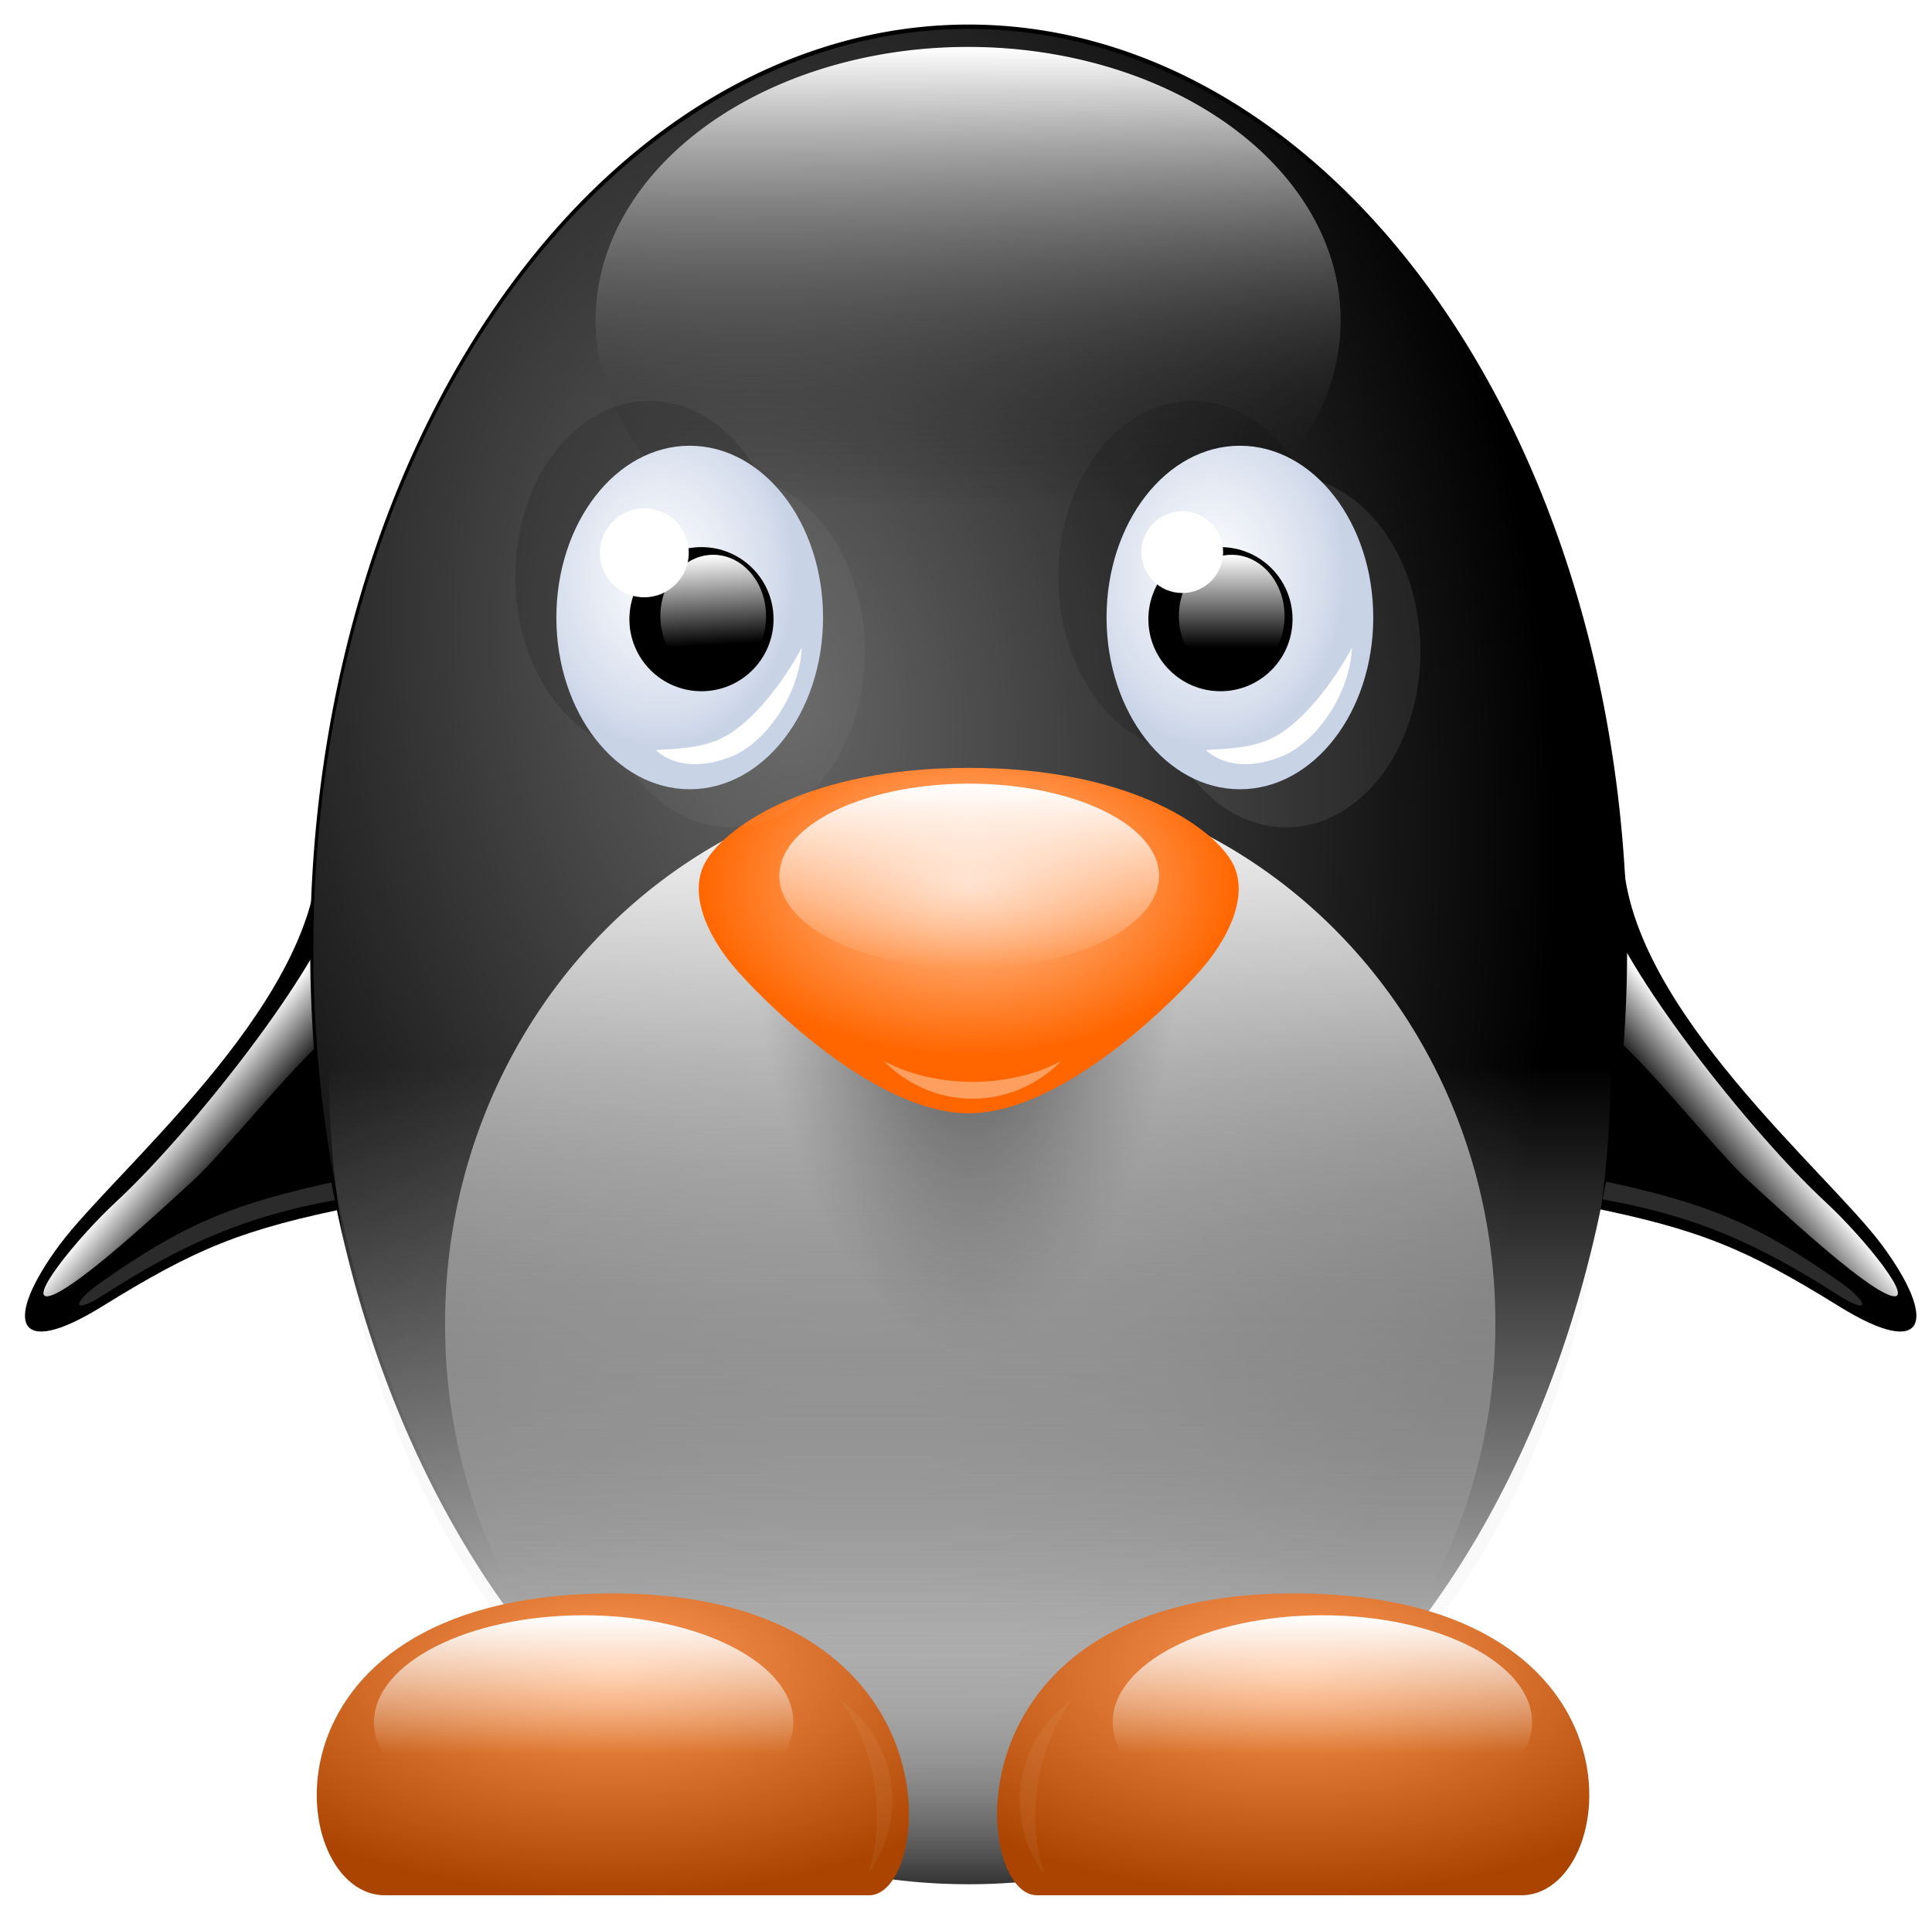 <?xml version="1.0" encoding="UTF-8" standalone="no"?>
<!-- Created with Inkscape (http://www.inkscape.org/) -->

<svg
   xmlns:dc="http://purl.org/dc/elements/1.1/"
   xmlns:cc="http://creativecommons.org/ns#"
   xmlns:rdf="http://www.w3.org/1999/02/22-rdf-syntax-ns#"
   xmlns:svg="http://www.w3.org/2000/svg"
   xmlns="http://www.w3.org/2000/svg"
   xmlns:xlink="http://www.w3.org/1999/xlink"
   xmlns:sodipodi="http://sodipodi.sourceforge.net/DTD/sodipodi-0.dtd"
   xmlns:inkscape="http://www.inkscape.org/namespaces/inkscape"
   width="619.03"
   height="615.4"
   id="svg2"
   sodipodi:version="0.32"
   inkscape:version="0.47 r22583"
   sodipodi:docname="Pingu.svg"
   inkscape:output_extension="org.inkscape.output.svg.inkscape"
   version="1.1">
  <defs
     id="defs4">
    <linearGradient
       inkscape:collect="always"
       id="linearGradient4214">
      <stop
         style="stop-color:#000000;stop-opacity:1"
         offset="0"
         id="stop4216" />
      <stop
         style="stop-color:#666666;stop-opacity:0;"
         offset="1"
         id="stop4218" />
    </linearGradient>
    <linearGradient
       inkscape:collect="always"
       id="linearGradient4174">
      <stop
         style="stop-color:#333333;stop-opacity:1"
         offset="0"
         id="stop4176" />
      <stop
         style="stop-color:#999999;stop-opacity:0"
         offset="1"
         id="stop4178" />
    </linearGradient>
    <linearGradient
       inkscape:collect="always"
       id="linearGradient4140">
      <stop
         style="stop-color:#ffffff;stop-opacity:1;"
         offset="0"
         id="stop4142" />
      <stop
         style="stop-color:#ffffff;stop-opacity:0;"
         offset="1"
         id="stop4144" />
    </linearGradient>
    <linearGradient
       inkscape:collect="always"
       id="linearGradient4130">
      <stop
         style="stop-color:#ff9955;stop-opacity:1"
         offset="0"
         id="stop4132" />
      <stop
         style="stop-color:#aa4400;stop-opacity:1"
         offset="1"
         id="stop4134" />
    </linearGradient>
    <linearGradient
       inkscape:collect="always"
       id="linearGradient3765">
      <stop
         style="stop-color:#ffffff;stop-opacity:1;"
         offset="0"
         id="stop3767" />
      <stop
         style="stop-color:#ffffff;stop-opacity:0;"
         offset="1"
         id="stop3769" />
    </linearGradient>
    <linearGradient
       inkscape:collect="always"
       id="linearGradient3755">
      <stop
         style="stop-color:#ffccaa;stop-opacity:1"
         offset="0"
         id="stop3757" />
      <stop
         style="stop-color:#ff6600;stop-opacity:1"
         offset="1"
         id="stop3759" />
    </linearGradient>
    <linearGradient
       inkscape:collect="always"
       id="linearGradient3702">
      <stop
         style="stop-color:#ffffff;stop-opacity:1;"
         offset="0"
         id="stop3704" />
      <stop
         style="stop-color:#ffffff;stop-opacity:0;"
         offset="1"
         id="stop3706" />
    </linearGradient>
    <linearGradient
       id="linearGradient3690"
       inkscape:collect="always">
      <stop
         id="stop3692"
         offset="0"
         style="stop-color:#ffffff;stop-opacity:1;" />
      <stop
         id="stop3696"
         offset="1"
         style="stop-color:#808080;stop-opacity:0" />
    </linearGradient>
    <linearGradient
       inkscape:collect="always"
       id="linearGradient3800">
      <stop
         style="stop-color:#ffffff;stop-opacity:1;"
         offset="0"
         id="stop3802" />
      <stop
         style="stop-color:#ffffff;stop-opacity:0;"
         offset="1"
         id="stop3804" />
    </linearGradient>
    <filter
       inkscape:collect="always"
       id="filter3727"
       x="-0.218"
       width="1.435"
       y="-0.218"
       height="1.435"
       color-interpolation-filters="sRGB">
      <feGaussianBlur
         inkscape:collect="always"
         stdDeviation="4.19"
         id="feGaussianBlur3729" />
    </filter>
    <radialGradient
       inkscape:collect="always"
       xlink:href="#linearGradient3214"
       id="radialGradient3460"
       gradientUnits="userSpaceOnUse"
       gradientTransform="matrix(1,0,0,1.285,0,-68.767)"
       cx="240.577"
       cy="230.543"
       fx="240.577"
       fy="230.543"
       r="43.227" />
    <linearGradient
       inkscape:collect="always"
       id="linearGradient3547">
      <stop
         style="stop-color:#ffffff;stop-opacity:1;"
         offset="0"
         id="stop3549" />
      <stop
         style="stop-color:#ffffff;stop-opacity:0;"
         offset="1"
         id="stop3551" />
    </linearGradient>
    <linearGradient
       inkscape:collect="always"
       id="linearGradient3214">
      <stop
         style="stop-color:#ffffff;stop-opacity:1;"
         offset="0"
         id="stop3216" />
      <stop
         id="stop3222"
         offset="0.846"
         style="stop-color:#d5ddec;stop-opacity:1;" />
      <stop
         style="stop-color:#c8d3e6;stop-opacity:1"
         offset="1"
         id="stop3218" />
    </linearGradient>
    <linearGradient
       id="linearGradient3189">
      <stop
         id="stop3191"
         offset="0"
         style="stop-color:#000000;stop-opacity:0;" />
      <stop
         id="stop3193"
         offset="1"
         style="stop-color:#ffffff;stop-opacity:1" />
    </linearGradient>
    <linearGradient
       inkscape:collect="always"
       id="linearGradient2385">
      <stop
         style="stop-color:#666666;stop-opacity:1"
         offset="0"
         id="stop2387" />
      <stop
         style="stop-color:#000000;stop-opacity:1"
         offset="1"
         id="stop2389" />
    </linearGradient>
    <inkscape:perspective
       sodipodi:type="inkscape:persp3d"
       inkscape:vp_x="0 : 526.18109 : 1"
       inkscape:vp_y="0 : 1000 : 0"
       inkscape:vp_z="744.09448 : 526.18109 : 1"
       inkscape:persp3d-origin="372.04724 : 350.78739 : 1"
       id="perspective10" />
    <radialGradient
       inkscape:collect="always"
       xlink:href="#linearGradient2385"
       id="radialGradient2391"
       cx="302.067"
       cy="120.742"
       fx="302.067"
       fy="120.742"
       r="210.972"
       gradientUnits="userSpaceOnUse"
       gradientTransform="matrix(0.816,0.983,-0.846,0.703,139.572,-177.993)" />
    <filter
       id="filter2403"
       inkscape:label="filter1"
       color-interpolation-filters="sRGB" />
    <linearGradient
       inkscape:collect="always"
       xlink:href="#linearGradient3189"
       id="linearGradient3187"
       x1="318.103"
       y1="292.932"
       x2="318.103"
       y2="62.162"
       gradientUnits="userSpaceOnUse" />
    <radialGradient
       inkscape:collect="always"
       xlink:href="#linearGradient3214"
       id="radialGradient3220"
       cx="240.577"
       cy="230.543"
       fx="240.577"
       fy="230.543"
       r="43.227"
       gradientTransform="matrix(1,0,0,1.285,0,-68.767)"
       gradientUnits="userSpaceOnUse" />
    <filter
       inkscape:collect="always"
       id="filter3424"
       x="-0.11"
       width="1.219"
       y="-0.136"
       height="1.273"
       color-interpolation-filters="sRGB">
      <feGaussianBlur
         inkscape:collect="always"
         stdDeviation="2.136"
         id="feGaussianBlur3426" />
    </filter>
    <radialGradient
       inkscape:collect="always"
       xlink:href="#linearGradient3214"
       id="radialGradient3448"
       gradientUnits="userSpaceOnUse"
       gradientTransform="matrix(1,0,0,1.285,0,-68.767)"
       cx="240.577"
       cy="230.543"
       fx="240.577"
       fy="230.543"
       r="43.227" />
    <filter
       inkscape:collect="always"
       id="filter3543"
       x="-0.142"
       width="1.284"
       y="-0.142"
       height="1.284"
       color-interpolation-filters="sRGB">
      <feGaussianBlur
         inkscape:collect="always"
         stdDeviation="1.046"
         id="feGaussianBlur3545" />
    </filter>
    <linearGradient
       inkscape:collect="always"
       xlink:href="#linearGradient3547"
       id="linearGradient3553"
       x1="245.581"
       y1="214.768"
       x2="247.297"
       y2="248.685"
       gradientUnits="userSpaceOnUse" />
    <linearGradient
       inkscape:collect="always"
       xlink:href="#linearGradient3800"
       id="linearGradient3808"
       x1="245.581"
       y1="214.768"
       x2="245.581"
       y2="249.637"
       gradientUnits="userSpaceOnUse" />
    <filter
       inkscape:collect="always"
       id="filter3326"
       x="-0.285"
       width="1.57"
       y="-0.218"
       height="1.435"
       color-interpolation-filters="sRGB">
      <feGaussianBlur
         inkscape:collect="always"
         stdDeviation="10.216"
         id="feGaussianBlur3328" />
    </filter>
    <inkscape:perspective
       id="perspective3656"
       inkscape:persp3d-origin="0.5 : 0.33333333 : 1"
       inkscape:vp_z="1 : 0.5 : 1"
       inkscape:vp_y="0 : 1000 : 0"
       inkscape:vp_x="0 : 0.5 : 1"
       sodipodi:type="inkscape:persp3d" />
    <linearGradient
       inkscape:collect="always"
       xlink:href="#linearGradient2866-2"
       id="linearGradient3646-5"
       x1="293.942"
       y1="304.91"
       x2="293.942"
       y2="688.071"
       gradientUnits="userSpaceOnUse" />
    <linearGradient
       inkscape:collect="always"
       id="linearGradient2866-2">
      <stop
         style="stop-color:#ffffff;stop-opacity:1"
         offset="0"
         id="stop2868-3" />
      <stop
         style="stop-color:#e6e6e6;stop-opacity:0;"
         offset="1"
         id="stop2870-1" />
    </linearGradient>
    <linearGradient
       y2="612.849"
       x2="293.942"
       y1="304.91"
       x1="293.942"
       gradientUnits="userSpaceOnUse"
       id="linearGradient3665"
       xlink:href="#linearGradient3690"
       inkscape:collect="always" />
    <linearGradient
       inkscape:collect="always"
       xlink:href="#linearGradient2866-2"
       id="linearGradient3688"
       gradientUnits="userSpaceOnUse"
       x1="293.942"
       y1="612.849"
       x2="293.942"
       y2="458.879" />
    <linearGradient
       inkscape:collect="always"
       xlink:href="#linearGradient3702"
       id="linearGradient3708"
       x1="93.031"
       y1="393.614"
       x2="109.977"
       y2="407.901"
       gradientUnits="userSpaceOnUse" />
    <filter
       inkscape:collect="always"
       id="filter3728"
       color-interpolation-filters="sRGB">
      <feGaussianBlur
         inkscape:collect="always"
         stdDeviation="1.336"
         id="feGaussianBlur3730" />
    </filter>
    <linearGradient
       inkscape:collect="always"
       xlink:href="#linearGradient3702"
       id="linearGradient3747"
       gradientUnits="userSpaceOnUse"
       x1="93.031"
       y1="393.614"
       x2="109.977"
       y2="407.901" />
    <radialGradient
       inkscape:collect="always"
       xlink:href="#linearGradient3755"
       id="radialGradient3761"
       cx="339.207"
       cy="315.813"
       fx="339.207"
       fy="315.813"
       r="86.499"
       gradientTransform="matrix(1,0,0,0.64,8,116.188)"
       gradientUnits="userSpaceOnUse" />
    <linearGradient
       inkscape:collect="always"
       xlink:href="#linearGradient3765"
       id="linearGradient3773"
       x1="341.396"
       y1="298.586"
       x2="341.396"
       y2="357.739"
       gradientUnits="userSpaceOnUse" />
    <filter
       inkscape:collect="always"
       id="filter3826"
       x="-0.08"
       width="1.16"
       y="-0.377"
       height="1.754"
       color-interpolation-filters="sRGB">
      <feGaussianBlur
         inkscape:collect="always"
         stdDeviation="1.896"
         id="feGaussianBlur3828" />
    </filter>
    <radialGradient
       inkscape:collect="always"
       xlink:href="#linearGradient4130"
       id="radialGradient4160"
       gradientUnits="userSpaceOnUse"
       gradientTransform="matrix(-5.0492965e-7,0.771,-1.547,-1.0505257e-6,1109.735,422.16)"
       cx="225.184"
       cy="571.931"
       fx="225.184"
       fy="571.931"
       r="94.872" />
    <linearGradient
       inkscape:collect="always"
       xlink:href="#linearGradient4140"
       id="linearGradient4162"
       gradientUnits="userSpaceOnUse"
       x1="223.825"
       y1="581.092"
       x2="223.825"
       y2="625.696" />
    <linearGradient
       inkscape:collect="always"
       xlink:href="#linearGradient4174"
       id="linearGradient4180"
       x1="339.23"
       y1="647.263"
       x2="339.23"
       y2="559.696"
       gradientUnits="userSpaceOnUse" />
    <radialGradient
       inkscape:collect="always"
       xlink:href="#linearGradient4130"
       id="radialGradient4182"
       gradientUnits="userSpaceOnUse"
       gradientTransform="matrix(-5.0492965e-7,0.771,-1.547,-1.0505257e-6,1109.735,422.16)"
       cx="225.184"
       cy="571.931"
       fx="225.184"
       fy="571.931"
       r="94.872" />
    <linearGradient
       inkscape:collect="always"
       xlink:href="#linearGradient4140"
       id="linearGradient4184"
       gradientUnits="userSpaceOnUse"
       x1="223.825"
       y1="581.092"
       x2="223.825"
       y2="625.696" />
    <filter
       inkscape:collect="always"
       id="filter4208"
       x="-0.156"
       width="1.312"
       y="-0.047"
       height="1.094"
       color-interpolation-filters="sRGB">
      <feGaussianBlur
         inkscape:collect="always"
         stdDeviation="1.095"
         id="feGaussianBlur4210" />
    </filter>
    <radialGradient
       inkscape:collect="always"
       xlink:href="#linearGradient4214"
       id="radialGradient4220"
       cx="331.982"
       cy="323.807"
       fx="331.982"
       fy="323.807"
       r="92.835"
       gradientTransform="matrix(1.2134334e-7,1.771,-0.762,5.2183365e-8,593.868,-283.264)"
       gradientUnits="userSpaceOnUse" />
  </defs>
  <sodipodi:namedview
     id="base"
     pagecolor="#ffffff"
     bordercolor="#666666"
     borderopacity="1.0"
     inkscape:pageopacity="0.0"
     inkscape:pageshadow="2"
     inkscape:zoom="0.73478263"
     inkscape:cx="84.219509"
     inkscape:cy="251.21785"
     inkscape:document-units="px"
     inkscape:current-layer="layer4"
     showgrid="false"
     inkscape:window-width="1280"
     inkscape:window-height="973"
     inkscape:window-x="-4"
     inkscape:window-y="-4" />
  <g
     inkscape:label="Capa 1"
     inkscape:groupmode="layer"
     id="layer1"
     style="display:inline"
     transform="translate(-36.826,-35.435)">
    <g
       id="g3737"
       transform="matrix(-1,0,0,1,687.685,-8)">
      <path
         style="fill:#000000;stroke:none"
         d="m 130.758,318.72 c -2.473,48.216 -65.51,100.275 -82.833,123.632 -17.903,24.139 -14.69,37.284 13.599,19.781 29.887,-18.492 44.507,-24.726 81.597,-32.144 41.379,-8.276 14.836,-137.231 -12.363,-111.268 z"
         id="path3739"
         sodipodi:nodetypes="csssc" />
      <path
         style="fill:url(#linearGradient3747);fill-opacity:1;stroke:none"
         d="m 137.803,330.606 c -6.25,23.215 -47.858,75.801 -71.729,97.921 -12.759,11.823 -29.763,33.037 -20.834,30.061 8.929,-2.976 35.121,-27.382 45.538,-36.906 10.417,-9.524 36.013,-41.966 45.538,-47.919 9.524,-5.953 8.631,-56.55 1.488,-43.157 z"
         id="path3741"
         sodipodi:nodetypes="cssssc" />
      <path
         style="opacity:0.414;fill:#ffffff;stroke:none;filter:url(#filter3728)"
         d="m 138.307,421.697 c -35.198,7.398 -50.934,14.242 -77.436,32.92 -8.629,6.082 -9.591,10.663 1.242,3.727 25.256,-16.169 45.157,-25.157 74.744,-30.436 11.431,-2.039 15.943,-7.661 1.449,-6.211 z"
         id="path3743"
         sodipodi:nodetypes="csssc" />
    </g>
    <g
       id="g3732"
       transform="translate(8,-8)">
      <path
         sodipodi:nodetypes="csssc"
         id="path3698"
         d="m 130.758,318.72 c -2.473,48.216 -65.51,100.275 -82.833,123.632 -17.903,24.139 -14.69,37.284 13.599,19.781 29.887,-18.492 44.507,-24.726 81.597,-32.144 41.379,-8.276 14.836,-137.231 -12.363,-111.268 z"
         style="fill:#000000;stroke:none" />
      <path
         sodipodi:nodetypes="cssssc"
         id="path3700"
         d="m 137.803,330.606 c -6.25,23.215 -47.858,75.801 -71.729,97.921 -12.759,11.823 -29.763,33.037 -20.834,30.061 8.929,-2.976 35.121,-27.382 45.538,-36.906 10.417,-9.524 36.013,-41.966 45.538,-47.919 9.524,-5.953 8.631,-56.55 1.488,-43.157 z"
         style="fill:url(#linearGradient3708);fill-opacity:1;stroke:none" />
      <path
         sodipodi:nodetypes="csssc"
         id="path3710"
         d="m 138.307,421.697 c -35.198,7.398 -50.934,14.242 -77.436,32.92 -8.629,6.082 -9.591,10.663 1.242,3.727 25.256,-16.169 45.157,-25.157 74.744,-30.436 11.431,-2.039 15.943,-7.661 1.449,-6.211 z"
         style="opacity:0.414;fill:#ffffff;stroke:none;filter:url(#filter3728)" />
    </g>
    <path
       sodipodi:type="arc"
       style="fill:url(#radialGradient2391);fill-opacity:1;fill-rule:evenodd;stroke:#000000;stroke-width:1px;stroke-linecap:butt;stroke-linejoin:miter;stroke-opacity:1"
       id="path2383"
       sodipodi:cx="343.04272"
       sodipodi:cy="262.4072"
       sodipodi:rx="210.47244"
       sodipodi:ry="210.47244"
       d="m 553.515,262.407 a 210.472,210.472 0 1 1 -420.945,0 210.472,210.472 0 1 1 420.945,0 z"
       transform="matrix(1,0,0,1.405,4.151,-28.962)" />
    <path
       transform="matrix(1.811,0,0,1.684,-184.781,-395.69)"
       d="m 407.32,458.879 a 113.378,153.97 0 1 1 -226.755,0 113.378,153.97 0 1 1 226.755,0 z"
       sodipodi:ry="153.96959"
       sodipodi:rx="113.3776"
       sodipodi:cy="458.87943"
       sodipodi:cx="293.94193"
       id="path3686"
       style="color:#000000;fill:url(#linearGradient3688);fill-opacity:1;stroke:none;stroke-width:0.99px;marker:none;visibility:visible;display:inline;overflow:visible;enable-background:accumulate"
       sodipodi:type="arc" />
    <path
       sodipodi:type="arc"
       style="color:#000000;fill:url(#linearGradient3665);fill-opacity:1;stroke:none;stroke-width:0.99px;marker:none;visibility:visible;display:inline;overflow:visible;enable-background:accumulate"
       id="path2864"
       sodipodi:cx="293.94193"
       sodipodi:cy="458.87943"
       sodipodi:rx="113.3776"
       sodipodi:ry="153.96959"
       d="m 407.32,458.879 a 113.378,153.97 0 1 1 -226.755,0 113.378,153.97 0 1 1 226.755,0 z"
       transform="matrix(1.484,0,0,1.136,-88.516,-61.583)" />
  </g>
  <g
     inkscape:groupmode="layer"
     id="layer4"
     inkscape:label="Capa picopata"
     transform="translate(-36.826,-35.435)">
    <path
       sodipodi:nodetypes="csszssz"
       d="m 348.632,468.453 c -32.65,0 -73.444,-82.97 -82.513,-98.102 -9.069,-15.131 -15.673,-35.519 -9.069,-50.438 7.255,-16.392 35.37,-31.305 90.158,-31.305 54.787,0 82.902,14.913 90.158,31.305 6.603,14.919 0,35.306 -9.069,50.438 -9.069,15.131 -47.015,98.102 -79.664,98.102 z"
       style="fill:url(#radialGradient4220);fill-opacity:1;stroke:none"
       id="path3830" />
    <path
       id="path3752"
       style="fill:url(#radialGradient3761);fill-opacity:1;stroke:none"
       d="m 347.207,392.216 c -30.421,0 -67.104,-37.182 -75.555,-47.322 -8.45,-10.14 -14.603,-23.803 -8.45,-33.802 6.76,-10.986 32.957,-29.576 84.005,-29.576 51.048,0 77.245,18.591 84.005,29.576 6.153,9.998 0,23.661 -8.45,33.802 -8.45,10.14 -45.133,47.322 -75.555,47.322 z"
       sodipodi:nodetypes="csszssz" />
    <path
       sodipodi:type="arc"
       style="color:#000000;fill:url(#linearGradient3773);fill-opacity:1;stroke:none;stroke-width:0.99px;marker:none;visibility:visible;display:inline;overflow:visible;enable-background:accumulate"
       id="path3763"
       sodipodi:cx="341.39648"
       sodipodi:cy="328.1622"
       sodipodi:rx="46.477245"
       sodipodi:ry="29.576429"
       d="m 387.874,328.162 a 46.477,29.576 0 1 1 -92.954,0 46.477,29.576 0 1 1 92.954,0 z"
       transform="matrix(1.309,0,0,1,-99.523,-12)" />
    <path
       style="opacity:0.61;color:#000000;fill:#ffffff;stroke:none;stroke-width:1.309px;marker:none;visibility:visible;display:inline;overflow:visible;filter:url(#filter3826);enable-background:accumulate"
       d="m 320.002,375.465 c 7.35,7.451 17.368,12.069 28.436,12.069 11.069,0 21.087,-4.618 28.436,-12.069 -2.487,1.27 -5.065,2.46 -7.812,3.389 -3.17,1.072 -6.511,1.874 -9.961,2.439 -3.45,0.565 -7.005,0.868 -10.664,0.868 -3.659,0 -7.214,-0.303 -10.664,-0.868 -3.45,-0.565 -6.791,-1.366 -9.961,-2.439 -2.747,-0.929 -5.325,-2.119 -7.812,-3.389 z"
       id="path3780" />
    <path
       sodipodi:type="arc"
       style="color:#000000;fill:url(#linearGradient4180);fill-opacity:1;stroke:none;stroke-width:0.99px;marker:none;visibility:visible;display:inline;overflow:visible;enable-background:accumulate"
       id="path4164"
       sodipodi:cx="339.22958"
       sodipodi:cy="588.80334"
       sodipodi:rx="139.97337"
       sodipodi:ry="58.459465"
       d="m 479.203,588.803 a 139.973,58.459 0 1 1 -279.947,0 139.973,58.459 0 1 1 279.947,0 z"
       transform="matrix(0.765,0,0,1.001,87.669,-8.622)" />
    <g
       id="g4150"
       transform="translate(8,-26)">
      <path
         id="path4128"
         d="m 152.81,668.82 c 0,0 133.728,0 154.53,0 20.802,0 29.717,-98.086 -84.694,-96.724 -114.412,1.362 -102.525,98.086 -69.836,96.724 z"
         style="fill:url(#radialGradient4182);fill-opacity:1;stroke:none" />
      <path
         transform="matrix(1.048,0,0,1,-18.728,-2)"
         d="m 287.936,615.397 c 0,18.946 -28.703,34.305 -64.111,34.305 -35.407,0 -64.111,-15.359 -64.111,-34.305 0,-18.946 28.703,-34.305 64.111,-34.305 35.407,0 64.111,15.359 64.111,34.305 z"
         sodipodi:ry="34.304855"
         sodipodi:rx="64.11071"
         sodipodi:cy="615.39703"
         sodipodi:cx="223.82512"
         id="path4138"
         style="color:#000000;fill:url(#linearGradient4184);fill-opacity:1;stroke:none;stroke-width:0.99px;marker:none;visibility:visible;display:inline;overflow:visible;enable-background:accumulate"
         sodipodi:type="arc" />
    </g>
    <g
       id="g4154"
       transform="matrix(-1,0,0,1,676.368,-26)">
      <path
         style="fill:url(#radialGradient4160);fill-opacity:1;stroke:none"
         d="m 152.81,668.82 c 0,0 133.728,0 154.53,0 20.802,0 29.717,-98.086 -84.694,-96.724 -114.412,1.362 -102.525,98.086 -69.836,96.724 z"
         id="path4156" />
      <path
         sodipodi:type="arc"
         style="color:#000000;fill:url(#linearGradient4162);fill-opacity:1;stroke:none;stroke-width:0.99px;marker:none;visibility:visible;display:inline;overflow:visible;enable-background:accumulate"
         id="path4158"
         sodipodi:cx="223.82512"
         sodipodi:cy="615.39703"
         sodipodi:rx="64.11071"
         sodipodi:ry="34.304855"
         d="m 287.936,615.397 c 0,18.946 -28.703,34.305 -64.111,34.305 -35.407,0 -64.111,-15.359 -64.111,-34.305 0,-18.946 28.703,-34.305 64.111,-34.305 35.407,0 64.111,15.359 64.111,34.305 z"
         transform="matrix(1.048,0,0,1,-18.728,-2)" />
    </g>
    <path
       id="path4186"
       d="m 273.698,613.285 c 7.35,7.451 17.368,12.069 28.436,12.069 11.069,0 21.087,-4.618 28.436,-12.069 -2.487,1.27 -5.065,2.46 -7.812,3.389 -3.17,1.072 -6.511,1.874 -9.961,2.439 -3.45,0.565 -7.005,0.868 -10.664,0.868 -3.659,0 -7.214,-0.303 -10.664,-0.868 -3.45,-0.565 -6.791,-1.366 -9.961,-2.439 -2.747,-0.929 -5.325,-2.119 -7.812,-3.389 z"
       style="opacity:0.23;color:#000000;fill:#ffffff;stroke:none;stroke-width:1.309px;marker:none;visibility:visible;display:inline;overflow:visible;filter:url(#filter4208);enable-background:accumulate"
       transform="matrix(-0.156,-0.988,0.988,-0.156,-248.448,1002.4)" />
    <path
       transform="matrix(0.156,-0.988,-0.988,-0.156,934.763,1002.4)"
       style="opacity:0.23;color:#000000;fill:#ffffff;stroke:none;stroke-width:1.309px;marker:none;visibility:visible;display:inline;overflow:visible;filter:url(#filter4208);enable-background:accumulate"
       d="m 273.698,613.285 c 7.35,7.451 17.368,12.069 28.436,12.069 11.069,0 21.087,-4.618 28.436,-12.069 -2.487,1.27 -5.065,2.46 -7.812,3.389 -3.17,1.072 -6.511,1.874 -9.961,2.439 -3.45,0.565 -7.005,0.868 -10.664,0.868 -3.659,0 -7.214,-0.303 -10.664,-0.868 -3.45,-0.565 -6.791,-1.366 -9.961,-2.439 -2.747,-0.929 -5.325,-2.119 -7.812,-3.389 z"
       id="path4212" />
  </g>
  <g
     inkscape:groupmode="layer"
     id="layer2"
     inkscape:label="Brillo techo"
     style="display:inline"
     transform="translate(-36.826,-35.435)">
    <path
       sodipodi:type="arc"
       style="fill:url(#linearGradient3187);fill-opacity:1"
       id="path3179"
       sodipodi:cx="318.1026"
       sodipodi:cy="199.70473"
       sodipodi:rx="180.55952"
       sodipodi:ry="137.54308"
       d="m 498.662,199.705 a 180.56,137.543 0 1 1 -361.119,0 180.56,137.543 0 1 1 361.119,0 z"
       transform="matrix(0.661,0,0,0.636,136.75,11.142)" />
  </g>
  <g
     inkscape:groupmode="layer"
     id="layer3"
     inkscape:label="Ojos"
     transform="translate(-36.826,-35.435)">
    <g
       id="g3336"
       transform="translate(8,-8)">
      <path
         transform="translate(148,-22)"
         d="m 305.933,250.241 c 0,31.117 -19.254,56.342 -43.005,56.342 -23.751,0 -43.005,-25.225 -43.005,-56.342 0,-31.117 19.254,-56.342 43.005,-56.342 23.751,0 43.005,25.225 43.005,56.342 z"
         sodipodi:ry="56.341747"
         sodipodi:rx="43.00481"
         sodipodi:cy="250.24081"
         sodipodi:cx="262.92813"
         id="path3334"
         style="opacity:0.37;fill:#000000;fill-rule:evenodd;stroke:none;filter:url(#filter3326)"
         sodipodi:type="arc" />
      <path
         sodipodi:type="arc"
         style="opacity:0.37;fill:#000000;fill-rule:evenodd;stroke:none;filter:url(#filter3326)"
         id="path3332"
         sodipodi:cx="262.92813"
         sodipodi:cy="250.24081"
         sodipodi:rx="43.00481"
         sodipodi:ry="56.341747"
         d="m 305.933,250.241 c 0,31.117 -19.254,56.342 -43.005,56.342 -23.751,0 -43.005,-25.225 -43.005,-56.342 0,-31.117 19.254,-56.342 43.005,-56.342 23.751,0 43.005,25.225 43.005,56.342 z"
         transform="translate(-26,-22)" />
      <path
         sodipodi:type="arc"
         style="opacity:0.292;fill:#ffffff;fill-rule:evenodd;stroke:none;filter:url(#filter3326)"
         id="path3330"
         sodipodi:cx="262.92813"
         sodipodi:cy="250.24081"
         sodipodi:rx="43.00481"
         sodipodi:ry="56.341747"
         d="m 305.933,250.241 c 0,31.117 -19.254,56.342 -43.005,56.342 -23.751,0 -43.005,-25.225 -43.005,-56.342 0,-31.117 19.254,-56.342 43.005,-56.342 23.751,0 43.005,25.225 43.005,56.342 z"
         transform="translate(178,2)" />
      <path
         transform="translate(0,2)"
         d="m 305.933,250.241 c 0,31.117 -19.254,56.342 -43.005,56.342 -23.751,0 -43.005,-25.225 -43.005,-56.342 0,-31.117 19.254,-56.342 43.005,-56.342 23.751,0 43.005,25.225 43.005,56.342 z"
         sodipodi:ry="56.341747"
         sodipodi:rx="43.00481"
         sodipodi:cy="250.24081"
         sodipodi:cx="262.92813"
         id="path2434"
         style="opacity:0.202;fill:#ffffff;fill-rule:evenodd;stroke:none;filter:url(#filter3326)"
         sodipodi:type="arc" />
      <path
         d="m 292.542,241.327 c 0,30.4 -19.129,55.044 -42.727,55.044 -23.597,0 -42.727,-24.644 -42.727,-55.044 0,-30.4 19.129,-55.044 42.727,-55.044 23.597,0 42.727,24.644 42.727,55.044 z"
         sodipodi:ry="55.044128"
         sodipodi:rx="42.726559"
         sodipodi:cy="241.32739"
         sodipodi:cx="249.81566"
         id="path3196"
         style="fill:url(#radialGradient3220);fill-opacity:1;stroke:none"
         sodipodi:type="arc" />
      <path
         sodipodi:nodetypes="cscsc"
         id="path3262"
         d="m 285.734,250.766 c -0.551,15.14 -11.645,30.868 -22.848,35.235 -16.241,6.331 -23.949,-2.202 -23.949,-2.202 15.248,-0.775 21.302,-1.877 30.555,-10.736 9.429,-9.028 16.516,-22.297 16.241,-22.297 z"
         style="fill:#ffffff;fill-rule:evenodd;stroke:none;filter:url(#filter3424)" />
      <path
         transform="translate(8,4)"
         d="m 268.677,237.863 c 0,12.755 -10.34,23.095 -23.095,23.095 -12.755,0 -23.095,-10.34 -23.095,-23.095 0,-12.755 10.34,-23.095 23.095,-23.095 12.755,0 23.095,10.34 23.095,23.095 z"
         sodipodi:ry="23.095438"
         sodipodi:rx="23.095438"
         sodipodi:cy="237.86308"
         sodipodi:cx="245.58148"
         id="path3428"
         style="fill:#000000;fill-opacity:1;stroke:none"
         sodipodi:type="arc" />
      <path
         sodipodi:type="arc"
         style="fill:url(#linearGradient3553);fill-opacity:1;stroke:none"
         id="path3430"
         sodipodi:cx="245.58148"
         sodipodi:cy="237.86308"
         sodipodi:rx="23.095438"
         sodipodi:ry="23.095438"
         d="m 268.677,237.863 c 0,12.755 -10.34,23.095 -23.095,23.095 -12.755,0 -23.095,-10.34 -23.095,-23.095 0,-12.755 10.34,-23.095 23.095,-23.095 12.755,0 23.095,10.34 23.095,23.095 z"
         transform="matrix(0.733,0,0,0.85,77.33,38.683)" />
      <path
         transform="matrix(1.609,0,0,1.609,-148.112,-140.435)"
         d="m 247.121,224.391 c 0,4.89 -3.964,8.853 -8.853,8.853 -4.89,0 -8.853,-3.964 -8.853,-8.853 0,-4.89 3.964,-8.853 8.853,-8.853 4.89,0 8.853,3.964 8.853,8.853 z"
         sodipodi:ry="8.8532515"
         sodipodi:rx="8.8532515"
         sodipodi:cy="224.39073"
         sodipodi:cx="238.26793"
         id="path3185"
         style="fill:#ffffff;fill-rule:evenodd;stroke:none;filter:url(#filter3543)"
         sodipodi:type="arc" />
      <g
         transform="translate(10,0)"
         id="g3454">
        <path
           d="m 292.542,241.327 c 0,30.4 -19.129,55.044 -42.727,55.044 -23.597,0 -42.727,-24.644 -42.727,-55.044 0,-30.4 19.129,-55.044 42.727,-55.044 23.597,0 42.727,24.644 42.727,55.044 z"
           sodipodi:ry="55.044128"
           sodipodi:rx="42.726559"
           sodipodi:cy="241.32739"
           sodipodi:cx="249.81566"
           id="path3440"
           style="fill:url(#radialGradient3460);fill-opacity:1;stroke:none"
           sodipodi:type="arc"
           transform="translate(166.287,0)" />
        <path
           sodipodi:nodetypes="cscsc"
           id="path3442"
           d="m 452.021,250.766 c -0.551,15.14 -11.645,30.868 -22.848,35.235 -16.241,6.331 -23.949,-2.202 -23.949,-2.202 15.248,-0.775 21.302,-1.877 30.555,-10.736 9.429,-9.028 16.516,-22.297 16.241,-22.297 z"
           style="fill:#ffffff;fill-rule:evenodd;stroke:none;filter:url(#filter3424)" />
        <path
           transform="translate(164.287,4)"
           d="m 268.677,237.863 c 0,12.755 -10.34,23.095 -23.095,23.095 -12.755,0 -23.095,-10.34 -23.095,-23.095 0,-12.755 10.34,-23.095 23.095,-23.095 12.755,0 23.095,10.34 23.095,23.095 z"
           sodipodi:ry="23.095438"
           sodipodi:rx="23.095438"
           sodipodi:cy="237.86308"
           sodipodi:cx="245.58148"
           id="path3444"
           style="fill:#000000;fill-opacity:1;stroke:none"
           sodipodi:type="arc" />
        <path
           sodipodi:type="arc"
           style="fill:#ffffff;fill-opacity:1;stroke:none;filter:url(#filter3727)"
           id="path3446"
           sodipodi:cx="245.58148"
           sodipodi:cy="237.86308"
           sodipodi:rx="23.095438"
           sodipodi:ry="23.095438"
           d="m 268.677,237.863 c 0,12.755 -10.34,23.095 -23.095,23.095 -12.755,0 -23.095,-10.34 -23.095,-23.095 0,-12.755 10.34,-23.095 23.095,-23.095 12.755,0 23.095,10.34 23.095,23.095 z"
           transform="matrix(0.567,0,0,0.567,258.388,85.518)" />
      </g>
      <path
         transform="matrix(0.733,0,0,0.85,243.466,38.683)"
         d="m 268.677,237.863 c 0,12.755 -10.34,23.095 -23.095,23.095 -12.755,0 -23.095,-10.34 -23.095,-23.095 0,-12.755 10.34,-23.095 23.095,-23.095 12.755,0 23.095,10.34 23.095,23.095 z"
         sodipodi:ry="23.095438"
         sodipodi:rx="23.095438"
         sodipodi:cy="237.86308"
         sodipodi:cx="245.58148"
         id="path3731"
         style="fill:url(#linearGradient3808);fill-opacity:1;fill-rule:nonzero;stroke:none;stroke-width:1.24;marker:none;visibility:visible;display:inline;overflow:visible;enable-background:accumulate"
         sodipodi:type="arc" />
    </g>
  </g>
</svg>
